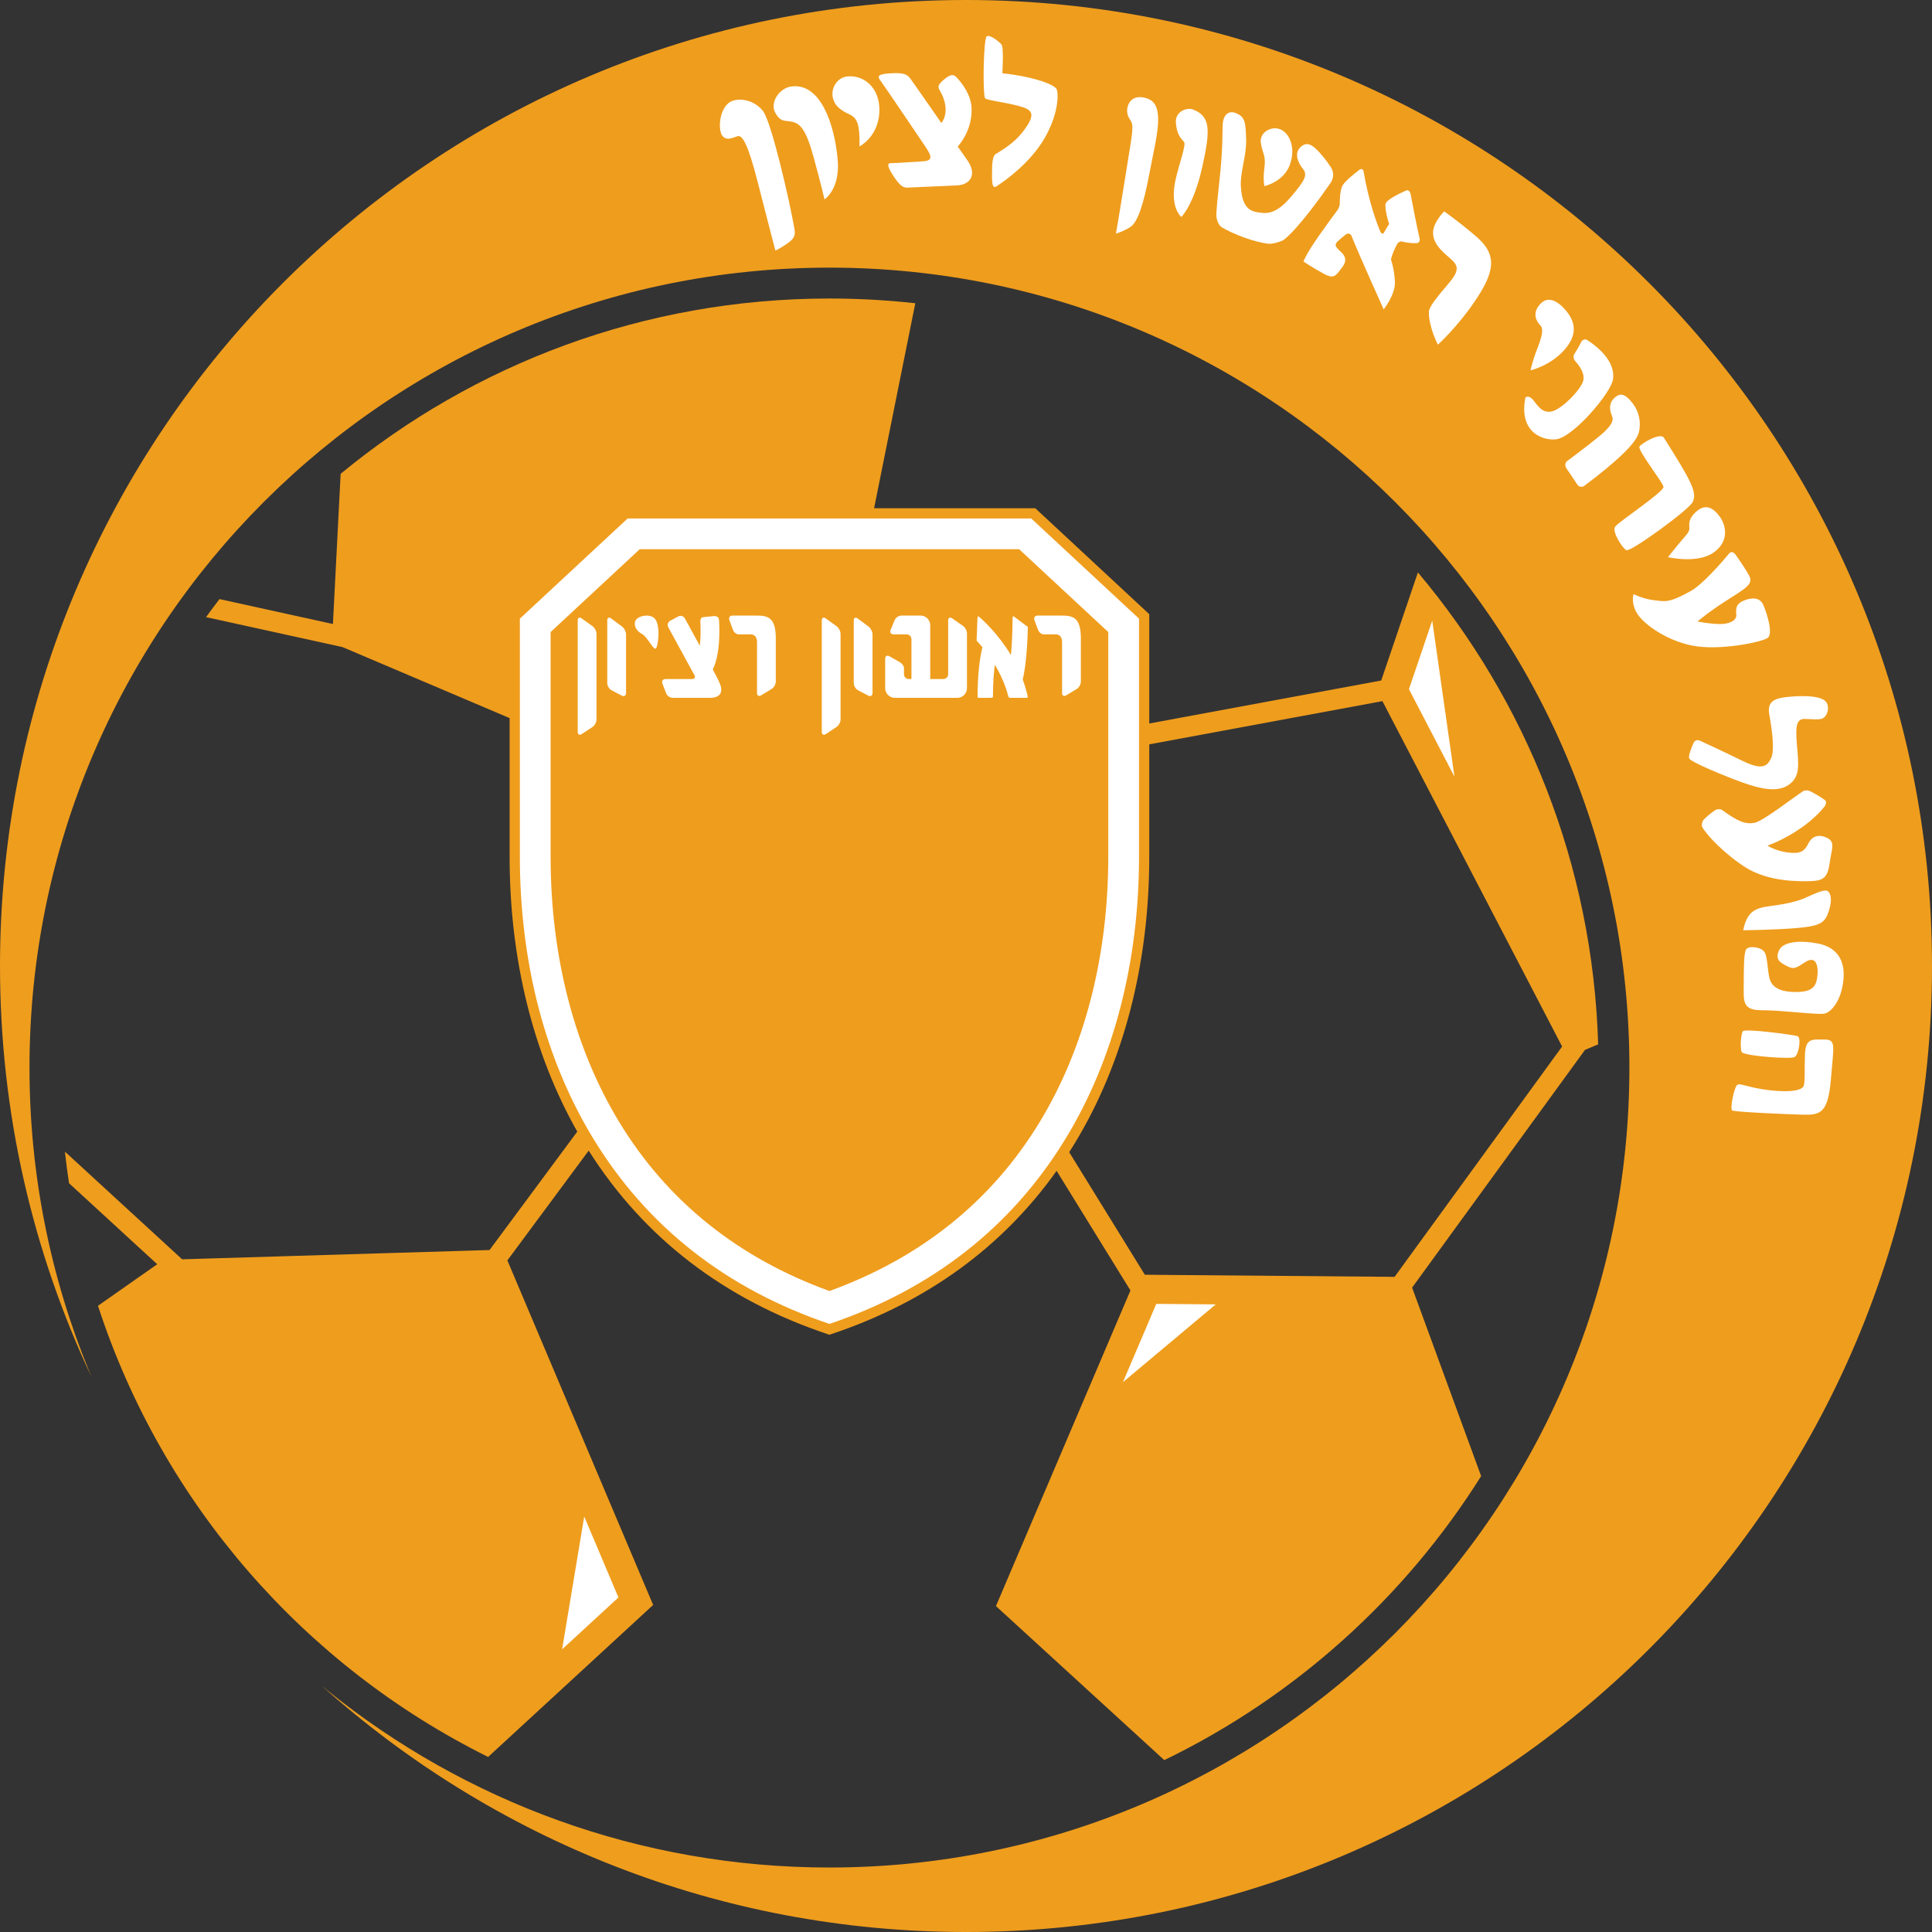 <?xml version="1.0" encoding="UTF-8"?>
<svg xmlns="http://www.w3.org/2000/svg" xmlns:xlink="http://www.w3.org/1999/xlink" width="548.51pt" height="548.51pt" viewBox="0 0 548.51 548.51" version="1.1">
<rect x="0" y="0" width="548.51" height="548.51" fill="#333333" stroke="none"/>
<g id="surface1">
<path style=" stroke:none;fill-rule:nonzero;fill:rgb(93.7%,61.6%,11.4%);fill-opacity:1;" d="M 19.598 335.938 C 19.148 332.961 18.758 329.965 18.43 326.949 L 18.48 327 L 51.656 357.477 L 51.711 357.527 L 138.871 354.895 L 138.992 354.883 L 163.902 321.258 L 163.863 321.223 C 151.305 299.055 144.684 272.184 144.684 243.23 L 144.684 203.883 L 144.535 203.812 L 97.238 183.711 L 96.961 183.656 L 58.652 175.242 L 58.496 175.207 C 59.746 173.477 61.023 171.77 62.324 170.078 L 62.469 170.121 L 94.434 177.145 L 94.523 177.164 L 96.707 134.59 L 96.703 134.523 C 134.43 103.43 182.777 84.75 235.484 84.75 C 243.727 84.75 251.859 85.207 259.867 86.098 L 259.84 86.207 L 248.402 143.086 L 248.164 144.289 L 293.922 144.289 L 326.285 174.371 L 326.285 205.398 L 326.352 205.395 L 392.043 193.219 L 392.137 193.207 L 402.508 162.66 L 402.562 162.523 C 433.234 198.941 452.219 245.527 453.73 296.504 L 453.574 296.57 L 450 298.066 L 449.906 298.188 L 400.969 365.48 L 400.914 365.574 L 420.438 418.895 L 420.512 419.07 C 398.777 453.676 367.605 481.746 330.605 499.684 L 330.539 499.703 L 282.758 455.98 L 320.879 366.52 L 320.941 366.371 L 300.059 332.531 L 299.977 332.418 C 284.496 354.172 262.996 369.75 235.945 378.793 L 235.484 378.945 L 235.023 378.793 C 205.668 368.98 182.852 351.469 167.168 326.727 L 167.125 326.684 L 144.051 357.836 L 144.09 357.938 L 185.434 455.66 L 138.672 498.727 L 138.574 498.805 C 86.41 472.926 46.066 426.805 27.816 370.715 L 27.902 370.664 L 44.637 358.926 L 44.484 358.789 L 19.719 336.039 L 19.598 335.938 M 395.973 362.453 L 443.406 297.234 L 443.492 297.105 L 392.48 199.055 L 392.301 199.09 L 326.34 211.316 L 326.285 211.324 L 326.285 243.23 C 326.285 273.641 318.98 301.754 305.164 324.535 C 304.637 325.402 304.102 326.262 303.559 327.113 L 303.602 327.195 L 325.027 361.91 L 325.098 361.91 L 395.922 362.508 L 395.973 362.453 "/>
<path style=" stroke:none;fill-rule:nonzero;fill:rgb(93.7%,61.6%,11.4%);fill-opacity:1;" d="M 25.996 390.953 C 9.32 355.543 0 315.988 0 274.258 C 0 122.789 122.789 0 274.254 0 C 425.723 0 548.508 122.789 548.508 274.258 C 548.508 425.727 425.723 548.512 274.254 548.512 C 203.938 548.512 139.801 522.047 91.262 478.535 C 91.262 478.535 92.785 479.781 92.945 479.914 C 131.918 511.371 181.504 530.203 235.484 530.203 C 360.914 530.203 462.598 428.523 462.598 303.094 C 462.598 177.664 360.914 75.984 235.484 75.984 C 110.055 75.984 8.375 177.664 8.375 303.094 C 8.375 333.641 14.406 362.781 25.344 389.387 L 25.996 390.953 "/>
<path style=" stroke:none;fill-rule:nonzero;fill:rgb(100%,100%,100%);fill-opacity:1;" d="M 412.93 220.496 C 406.203 207.566 400.977 197.52 400.012 195.664 C 401.004 192.746 404.02 183.855 406.621 176.195 L 412.93 220.496 "/>
<path style=" stroke:none;fill-rule:nonzero;fill:rgb(100%,100%,100%);fill-opacity:1;" d="M 345.16 370.324 C 336.074 370.25 329.137 370.191 328.277 370.184 C 327.113 372.914 323.418 381.59 318.809 392.41 L 345.16 370.324 "/>
<path style=" stroke:none;fill-rule:nonzero;fill:rgb(100%,100%,100%);fill-opacity:1;" d="M 159.586 468.258 C 166.727 461.68 173.062 455.844 175.578 453.527 C 174.387 450.711 170.613 441.789 165.863 430.562 L 159.586 468.258 "/>
<path style=" stroke:none;fill-rule:nonzero;fill:rgb(100%,100%,100%);fill-opacity:1;" d="M 292.777 147.199 C 293.582 147.945 322.484 174.812 323.375 175.641 C 323.375 176.887 323.375 243.23 323.375 243.23 C 323.375 273.109 316.219 300.699 302.676 323.027 C 287.41 348.191 264.801 365.961 235.484 375.867 C 206.172 365.961 183.562 348.191 168.297 323.027 C 154.754 300.699 147.594 273.109 147.594 243.23 C 147.594 243.23 147.594 176.887 147.594 175.641 C 148.484 174.812 177.391 147.945 178.191 147.199 C 179.32 147.199 291.652 147.199 292.777 147.199 M 181.621 155.93 C 177.352 159.902 161.012 175.09 156.324 179.445 C 156.324 187.203 156.324 243.23 156.324 243.23 C 156.324 271.512 163.047 297.539 175.762 318.496 C 189.434 341.035 209.559 357.129 235.484 366.531 C 261.414 357.129 281.539 341.035 295.211 318.496 C 307.926 297.539 314.645 271.512 314.645 243.23 C 314.645 243.23 314.645 187.203 314.645 179.445 C 309.961 175.09 293.621 159.902 289.348 155.93 C 282.152 155.93 188.816 155.93 181.621 155.93 "/>
<path style=" stroke:none;fill-rule:nonzero;fill:rgb(100%,100%,100%);fill-opacity:1;" d="M 271.902 41.598 C 272.457 41 276.109 36.82 275.832 30.652 C 275.66 26.895 273.219 23.73 271.684 22.074 C 270.828 21.156 270.125 20.879 268.195 22.426 C 266.266 23.973 266.215 24.66 266.719 25.523 C 267.336 26.586 268.277 28.328 268.445 30.523 C 268.617 32.742 267.859 34.156 267.262 34.902 L 267.211 34.848 C 263.297 29.215 259.176 23.289 258.516 22.398 C 257.691 21.285 256.895 20.629 253.516 20.781 C 250.141 20.934 248.805 21.266 249.797 22.637 C 251.609 25.141 261.953 40.5 262.719 41.621 C 264.941 44.863 264.52 45.691 261.758 45.816 C 259.684 45.91 255.098 46.316 252.926 46.312 C 251.672 46.309 252.094 47.527 253.52 49.762 C 255.422 52.75 256.445 53.32 257.672 53.266 L 271.863 52.625 C 275.086 52.48 277.734 49.824 274.535 45.355 C 274.168 44.844 273.211 43.473 271.938 41.645 L 271.902 41.598 "/>
<path style=" stroke:none;fill-rule:nonzero;fill:rgb(100%,100%,100%);fill-opacity:1;" d="M 282.883 52.914 C 285.473 51.266 292.512 46.172 296.488 39.363 C 300.328 32.797 300.625 27.043 300.02 25.398 C 299.535 24.094 293.973 21.855 284.57 20.793 C 284.57 20.793 285.062 13.438 284.301 12.59 C 283.539 11.742 281.102 9.773 280.152 10.301 C 279.203 10.828 278.938 27.078 279.703 27.926 C 280.199 28.473 285.672 29.094 289.422 30.141 C 293.031 31.148 294.59 32.27 289.891 38.023 C 287.68 40.727 284.355 42.723 282.715 43.711 C 282.098 44.078 281.691 45.215 281.664 47.98 C 281.637 50.746 281.422 53.848 282.883 52.914 "/>
<path style=" stroke:none;fill-rule:nonzero;fill:rgb(100%,100%,100%);fill-opacity:1;" d="M 325.836 28.008 C 323.379 27.105 321.398 27.645 320.508 29.359 C 319.656 30.996 319.969 32.758 320.762 33.859 C 322.066 35.664 321.559 37.133 319.766 48.438 C 317.977 59.742 316.828 66.324 316.828 66.324 C 316.828 66.324 319.137 65.66 321.02 64.371 C 322.898 63.078 324.617 58.477 326.414 48.816 C 328.215 39.152 331.027 29.91 325.836 28.008 "/>
<path style=" stroke:none;fill-rule:nonzero;fill:rgb(100%,100%,100%);fill-opacity:1;" d="M 335.402 61.594 C 335.402 61.594 338.914 58.207 341.293 47.566 C 343.672 36.922 343.734 33.082 338.758 31.102 C 336.953 30.383 333.594 31.68 333.84 34.805 C 334.086 37.926 334.949 38.984 336.156 40.277 C 336.859 41.031 334.641 46.863 333.711 51.219 C 332.043 59.031 335.402 61.594 335.402 61.594 "/>
<path style=" stroke:none;fill-rule:nonzero;fill:rgb(100%,100%,100%);fill-opacity:1;" d="M 347.117 35.535 C 347.289 32.105 349.16 31.297 351.145 32.223 C 353.555 33.344 353.621 34.84 353.789 39.434 C 353.957 44.031 352.035 48.969 352.293 52.984 C 352.547 57 353.57 59.578 356.543 60.172 C 359.516 60.762 362.133 60.977 366.387 56.027 C 370.637 51.078 371.297 49.602 369.848 47.848 C 368.402 46.098 367.418 43.41 369.25 41.746 C 371.078 40.086 372.625 40.891 375.449 44.246 C 376.512 45.508 377.297 46.617 377.867 47.512 C 378.812 48.996 378.625 50.688 377.738 51.961 C 374.938 55.996 368.621 64.777 364.598 67.996 C 363.77 68.656 361.082 69.293 360.238 69.211 C 356.156 68.801 349.969 66.406 346.867 64.523 C 346.121 64.07 345.199 62.578 345.34 60.41 C 345.457 58.617 345.695 55.828 346.172 51.617 C 347.227 42.316 347.039 37.102 347.117 35.535 M 363.484 36.711 C 360.922 35.664 357.578 37.602 357.953 40.457 C 358.375 43.676 359.496 43.961 358.957 47.809 C 358.539 50.773 358.965 52.84 358.965 52.84 C 358.965 52.84 364.281 51.707 366.121 46.984 C 367.961 42.258 366.258 37.84 363.484 36.711 "/>
<path style=" stroke:none;fill-rule:nonzero;fill:rgb(100%,100%,100%);fill-opacity:1;" d="M 244.031 41.562 C 244.031 41.562 249.332 38.891 249.656 31.852 C 249.98 24.809 245.117 21.195 240.535 21.707 C 237.672 22.027 235.906 24.977 236.422 27.578 C 236.934 30.18 238.867 31.398 241.125 32.453 C 243.383 33.508 244.102 35.145 244.031 41.562 "/>
<path style=" stroke:none;fill-rule:nonzero;fill:rgb(100%,100%,100%);fill-opacity:1;" d="M 224.609 24.559 C 221.188 25.051 218.488 29.195 220.117 32.039 C 221.746 34.887 222.875 34.07 224.977 34.59 C 227.078 35.109 228.77 36.531 230.941 44.438 C 233.113 52.344 234.086 56.613 234.086 56.613 C 234.086 56.613 238.559 53.695 237.832 45.406 C 236.926 35.016 232.832 23.383 224.609 24.559 "/>
<path style=" stroke:none;fill-rule:nonzero;fill:rgb(100%,100%,100%);fill-opacity:1;" d="M 220.133 71.117 C 220.449 71.078 222.902 69.723 224.438 68.418 C 225.914 67.16 225.719 65.988 225.508 64.766 C 224.254 57.445 219 34.352 216.539 31.406 C 213.547 27.828 208.762 27.684 206.871 29.227 C 204.023 31.551 203.895 37.137 205.121 38.609 C 206.344 40.082 208.078 39.059 209.422 38.66 C 210.766 38.266 212.371 40.969 215.051 51.434 C 217.727 61.898 220.133 71.117 220.133 71.117 "/>
<path style=" stroke:none;fill-rule:nonzero;fill:rgb(100%,100%,100%);fill-opacity:1;" d="M 380.379 57.664 C 380.383 56.336 380.484 54.105 381.07 52.84 C 381.672 51.543 384.5 49.297 385.996 48.164 C 386.555 47.742 387.047 48.184 387.105 48.531 C 388.602 57.27 390.824 63.215 391.867 65.695 C 392.227 66.555 392.746 66.375 392.906 66.074 C 393.609 64.738 394.391 63.598 394.391 63.598 C 393.91 62.297 393.215 59.441 393.355 57.953 C 393.465 56.781 397.27 54.945 399.164 54.102 C 399.797 53.82 400.328 54.266 400.516 55.266 C 401.047 58.098 402.172 64.008 403.062 67.801 C 403.152 68.184 402.969 68.973 402.305 69.02 C 401.387 69.082 399.883 69.051 397.906 68.551 C 397.68 68.492 396.992 68.699 396.688 69.258 C 396.141 70.254 395.309 71.949 394.902 73.656 C 394.902 73.656 395.816 76.102 396.027 79.871 C 396.238 83.641 392.832 87.824 392.832 87.824 C 392.832 87.824 386.188 73.141 383.652 66.855 C 383.484 66.438 382.738 66.055 382.051 66.598 C 381.379 67.125 380.496 67.852 379.621 68.664 C 379.391 68.879 379.035 69.57 379.277 69.945 C 379.52 70.316 379.902 70.816 380.484 71.324 C 381.641 72.332 382.742 73.699 381.031 75.922 C 379.328 78.145 378.832 79.316 375.984 77.801 C 373.141 76.285 370.051 74.246 370.051 74.246 C 370.051 74.246 370.773 72.152 374.52 66.84 C 376.961 63.379 378.715 60.992 379.645 59.75 C 380.141 59.086 380.379 58.312 380.379 57.664 "/>
<path style=" stroke:none;fill-rule:nonzero;fill:rgb(100%,100%,100%);fill-opacity:1;" d="M 410.004 60.023 C 410.004 60.023 406.852 63.113 406.859 66.059 C 406.867 69.004 409 71.059 411.59 73.246 C 414.176 75.434 414.445 76.793 411.086 80.695 C 407.727 84.602 406.301 86.57 405.801 87.879 C 405.301 89.188 406.172 93.844 408.227 97.852 C 408.227 97.852 414.102 92.621 419.457 84.41 C 424.812 76.203 424.594 71.801 418.977 67.031 C 413.363 62.266 410.004 60.023 410.004 60.023 "/>
<path style=" stroke:none;fill-rule:nonzero;fill:rgb(100%,100%,100%);fill-opacity:1;" d="M 437.488 86.109 C 439.484 84.137 442.062 85.277 444.359 87.914 C 446.66 90.551 448.449 94.227 444.398 99.035 C 440.344 103.848 434.539 105.137 434.539 105.137 C 434.539 105.137 435.027 102.594 436.438 98.996 C 437.844 95.398 438.285 93.367 437.289 92.348 C 436.297 91.328 434.707 88.859 437.488 86.109 "/>
<path style=" stroke:none;fill-rule:nonzero;fill:rgb(100%,100%,100%);fill-opacity:1;" d="M 457.598 117.91 C 458.047 118.973 458.098 120.055 455.652 122.438 C 453.715 124.324 447.406 129.051 444.891 130.918 C 444.238 131.402 444.363 132.441 444.637 132.832 C 445.82 134.559 447.082 136.461 447.859 137.648 C 448.328 138.359 449.367 138.258 449.73 137.984 C 459.582 130.59 464.543 125.676 465.266 122.812 C 466.02 119.848 465.281 116.789 463.594 114.594 C 461.816 112.281 460.512 111.539 459.102 112.395 C 457.691 113.246 456.371 114.996 457.598 117.91 "/>
<path style=" stroke:none;fill-rule:nonzero;fill:rgb(100%,100%,100%);fill-opacity:1;" d="M 441.949 124.691 C 438.531 125.215 431.059 123.148 433.074 112.867 C 433.074 112.867 433.836 112.082 435.039 113.301 C 436.238 114.52 437.52 117.438 440.496 116.828 C 443.477 116.219 449.16 110.266 449.539 107.891 C 449.867 105.836 448.543 104.039 447.059 102.309 C 446.828 102.035 446.582 101.152 446.914 100.617 C 447.484 99.707 448.363 98.246 448.969 96.996 C 449.176 96.578 449.941 96.09 450.668 96.559 C 453.176 98.191 458.758 102.438 457.934 107.719 C 457.32 111.641 446.781 123.953 441.949 124.691 "/>
<path style=" stroke:none;fill-rule:nonzero;fill:rgb(100%,100%,100%);fill-opacity:1;" d="M 461.77 156.215 C 463.09 156.66 479.398 144.824 480.559 142.547 C 481.973 139.77 479.906 136.199 472.383 124.258 C 471.422 122.73 466.055 125.809 465.457 126.797 C 464.859 127.781 472.031 136.84 472.281 138.203 C 472.531 139.566 459.535 148.121 458.539 149.539 C 457.547 150.961 460.762 155.871 461.77 156.215 "/>
<path style=" stroke:none;fill-rule:nonzero;fill:rgb(100%,100%,100%);fill-opacity:1;" d="M 473.551 158.18 C 473.551 158.18 481.59 160.07 486.23 157.047 C 490.875 154.02 490.246 149.418 488.254 146.676 C 486.266 143.934 484.066 143.039 481.602 145.23 C 479.141 147.426 479.617 148.918 479.633 150.07 C 479.645 151.223 478.203 152.402 476.594 154.414 C 474.938 156.484 473.551 158.18 473.551 158.18 "/>
<path style=" stroke:none;fill-rule:nonzero;fill:rgb(100%,100%,100%);fill-opacity:1;" d="M 492.84 157.609 C 492.215 156.715 491.469 156.477 490.953 157.098 C 488.891 159.574 483.402 165.945 479.93 167.855 C 473.742 171.254 472.82 170.777 469.633 170.414 C 466.445 170.051 463.789 168.668 463.789 168.668 C 463.789 168.668 462.98 170.715 464.527 173.727 C 466.074 176.742 472.586 181.695 480.34 183.27 C 488.094 184.84 500.191 182.312 501.859 181.105 C 503.527 179.895 501.566 173.938 500.625 171.758 C 499.684 169.578 497.367 169.539 495.031 170.531 C 492.695 171.523 492.824 173.02 492.953 174.516 C 493.086 176.012 491.312 177.168 488.324 177.168 C 485.336 177.168 481.949 176.441 481.949 176.441 C 481.949 176.441 484.824 173.914 490.086 170.551 C 495.344 167.188 497.84 165.891 496.691 163.605 C 495.938 162.102 494.047 159.332 492.84 157.609 "/>
<path style=" stroke:none;fill-rule:nonzero;fill:rgb(100%,100%,100%);fill-opacity:1;" d="M 516.891 204.141 C 518.781 203.82 519.574 200.906 518.488 199.34 C 517.402 197.773 513.348 197.41 508.887 197.742 C 504.426 198.074 501.551 198.664 502.312 202.844 C 503.078 207.023 503.883 212.957 502.863 215.164 C 501.844 217.367 500.562 218.887 494.754 216.035 C 490.402 213.898 485.055 211.406 482.652 210.293 C 481.852 209.926 481.121 210.23 480.797 210.965 C 480.164 212.391 479.277 214.617 479.574 215.32 C 480.023 216.383 490.031 220.48 494.773 222.18 C 499.52 223.879 504.648 225.137 507.898 222.766 C 511.148 220.395 510.633 217.16 510.168 211.555 C 509.703 205.949 510.035 204.008 512.504 204.117 C 514.977 204.223 516.004 204.289 516.891 204.141 "/>
<path style=" stroke:none;fill-rule:nonzero;fill:rgb(100%,100%,100%);fill-opacity:1;" d="M 517.922 229.078 C 518.5 228.363 518.559 227.555 518.246 227.289 C 517.258 226.441 515.074 225.195 513.773 224.566 C 513.312 224.344 512.406 224.316 511.945 224.609 C 509.113 226.422 500.469 233.203 498.105 233.609 C 495.516 234.055 493.469 233.281 488.863 229.93 C 488.586 229.727 487.535 229.59 486.891 230.047 C 485.887 230.758 484.434 231.859 483.613 232.809 C 483.262 233.219 483.055 234.367 483.227 234.703 C 484.43 237.07 490.004 242.773 495.656 246.309 C 502.113 250.348 510.672 250.281 514.285 250.148 C 517.898 250.016 518.918 248.867 519.465 244.969 C 520.012 241.07 521.059 239.148 518.934 237.992 C 516.809 236.836 514.582 237.066 513.418 239.449 C 512.254 241.832 510.996 242.457 507.555 242.027 C 504.117 241.602 501.797 240.078 501.797 240.078 C 501.797 240.078 506.441 238.535 511.566 234.902 C 514.852 232.566 516.887 230.363 517.922 229.078 "/>
<path style=" stroke:none;fill-rule:nonzero;fill:rgb(100%,100%,100%);fill-opacity:1;" d="M 518.727 252.898 C 517.758 252.512 514.992 253.781 512.754 254.809 C 510.512 255.836 507.348 256.633 502.59 257.234 C 497.836 257.836 496.004 259.078 494.898 264.102 C 494.898 264.102 504.328 264.027 510.785 263.418 C 517.242 262.805 518.195 261.746 519.254 258.527 C 520.312 255.309 519.695 253.281 518.727 252.898 "/>
<path style=" stroke:none;fill-rule:nonzero;fill:rgb(100%,100%,100%);fill-opacity:1;" d="M 501.035 270.43 C 500.199 268.832 496.57 268.445 495.797 269.457 C 495.027 270.469 495.09 275.133 495.059 279.734 C 495.027 284.34 494.68 286.844 500.273 286.816 C 505.863 286.789 516.129 288.199 518.035 287.762 C 519.941 287.324 522.793 284.082 523.363 278.188 C 523.938 272.289 521.219 268.816 515.984 267.844 C 510.746 266.871 506.094 267.352 505.016 269.938 C 503.938 272.523 505.461 273.344 507.535 274.375 C 509.609 275.402 510.32 274.488 512.738 273.016 C 515.16 271.543 516.266 273.461 516.004 276.695 C 515.742 279.93 514.797 281.652 509.781 281.633 C 504.762 281.609 502.801 279.969 502.277 277.332 C 501.758 274.691 501.777 271.848 501.035 270.43 "/>
<path style=" stroke:none;fill-rule:nonzero;fill:rgb(100%,100%,100%);fill-opacity:1;" d="M 502.613 309.551 C 508.914 310.242 511.305 309.395 511.938 308.566 C 512.57 307.738 512.254 303.785 512.453 299.203 C 512.652 294.621 514.629 295.133 517.984 295.137 C 521.344 295.137 520.594 296.836 519.801 306.434 C 519.008 316.035 516.797 316.59 511.895 316.469 C 506.996 316.348 492.477 315.691 491.785 315.277 C 491.094 314.863 492.309 308.785 493.172 308.047 C 494 307.336 496.312 308.859 502.613 309.551 M 509.488 300.109 C 510.676 299.48 511.465 294.578 510.359 294.184 C 509.254 293.789 495.445 291.949 494.812 292.777 C 494.184 293.605 493.941 298.484 494.656 298.863 C 496.59 299.891 508.305 300.742 509.488 300.109 "/>
<path style=" stroke:none;fill-rule:nonzero;fill:rgb(100%,100%,100%);fill-opacity:1;" d="M 246.617 177.906 C 247.223 178.355 247.719 179.344 247.719 180.098 L 247.719 196.75 C 247.719 197.508 247.172 197.84 246.5 197.488 L 243.602 195.973 C 242.934 195.621 242.387 194.719 242.387 193.961 L 242.387 176.141 C 242.387 175.383 242.883 175.133 243.488 175.582 L 246.617 177.906 "/>
<path style=" stroke:none;fill-rule:nonzero;fill:rgb(100%,100%,100%);fill-opacity:1;" d="M 237.531 177.801 C 238.145 178.242 238.645 179.223 238.645 179.977 L 238.645 204.266 C 238.645 205.023 238.129 205.98 237.496 206.398 L 234.461 208.402 C 233.828 208.816 233.312 208.539 233.312 207.781 L 233.312 176.141 C 233.312 175.383 233.812 175.125 234.426 175.566 L 237.531 177.801 "/>
<path style=" stroke:none;fill-rule:nonzero;fill:rgb(100%,100%,100%);fill-opacity:1;" d="M 176.641 177.906 C 177.246 178.355 177.742 179.344 177.742 180.098 L 177.742 196.75 C 177.742 197.508 177.195 197.84 176.523 197.488 L 173.625 195.973 C 172.957 195.621 172.406 194.719 172.406 193.961 L 172.406 176.141 C 172.406 175.383 172.906 175.133 173.512 175.582 L 176.641 177.906 "/>
<path style=" stroke:none;fill-rule:nonzero;fill:rgb(100%,100%,100%);fill-opacity:1;" d="M 168.242 177.801 C 168.855 178.242 169.355 179.223 169.355 179.977 L 169.355 204.266 C 169.355 205.023 168.84 205.98 168.211 206.398 L 165.168 208.402 C 164.539 208.816 164.02 208.539 164.02 207.781 L 164.02 176.141 C 164.02 175.383 164.523 175.125 165.137 175.566 L 168.242 177.801 "/>
<path style=" stroke:none;fill-rule:nonzero;fill:rgb(100%,100%,100%);fill-opacity:1;" d="M 198.676 183.32 L 194.434 175.566 C 194.074 174.902 193.23 174.652 192.566 175.012 L 190.289 176.234 C 189.621 176.594 189.375 177.43 189.734 178.094 L 195.25 188.207 C 195.613 188.871 196.875 191.172 197.188 191.746 C 197.504 192.32 197.141 192.789 196.383 192.789 L 188.941 192.789 C 188.184 192.789 187.789 193.367 188.059 194.074 L 189.121 196.84 C 189.391 197.547 190.23 198.125 190.988 198.125 L 201.535 198.125 C 203.84 198.125 204.949 197.145 204.75 195.457 C 204.629 194.426 204.145 193.457 203.184 191.602 C 203.012 191.27 202.723 190.742 202.359 190.074 L 202.391 189.996 C 204.445 185.805 204.32 179.086 204.148 176.18 C 204.082 175.301 203.738 174.887 202.621 174.91 L 199.867 175.199 C 199.23 175.207 198.801 175.512 198.836 176.543 C 198.957 178.523 198.941 180.969 198.699 183.164 L 198.676 183.32 "/>
<path style=" stroke:none;fill-rule:nonzero;fill:rgb(100%,100%,100%);fill-opacity:1;" d="M 277.543 197.73 C 277.551 190.875 278.262 186.418 278.906 183.781 L 278.887 183.734 C 278.32 183.043 277.77 182.422 277.262 181.871 L 277.52 175.359 C 277.543 174.918 277.77 174.922 277.973 175.121 C 279.293 176.254 283.41 180.035 286.934 185.848 L 287.008 185.969 C 287.254 183.395 287.449 179.996 287.48 175.602 C 287.441 175.07 287.617 174.766 288.027 175.16 L 291.812 177.996 C 291.637 186.262 290.875 190.77 290.363 192.926 L 290.383 192.98 C 290.93 194.473 291.398 196.039 291.758 197.684 C 291.82 197.988 291.715 198.125 291.367 198.125 L 286.836 198.125 C 286.547 198.125 286.348 197.973 286.281 197.719 C 285.414 194.375 284.02 191.379 282.488 188.816 L 282.441 188.742 C 282.145 190.988 281.918 193.922 281.91 197.641 C 281.91 197.926 281.91 198.117 281.426 198.113 L 277.906 198.121 C 277.59 198.109 277.527 198.004 277.543 197.73 "/>
<path style=" stroke:none;fill-rule:nonzero;fill:rgb(100%,100%,100%);fill-opacity:1;" d="M 306.867 193.516 C 306.867 194.273 306.34 195.211 305.691 195.605 L 302.711 197.41 C 302.062 197.805 301.531 197.508 301.531 196.75 L 301.531 182.359 C 301.559 180.664 300.656 180.059 299.59 180.098 C 299.59 180.098 296.871 180.098 296.27 180.098 C 295.672 180.098 294.965 179.52 294.703 178.809 L 293.684 176.055 C 293.422 175.344 293.824 174.766 294.582 174.766 L 301.262 174.766 C 304.719 174.723 306.84 175.391 306.867 181.148 L 306.867 193.516 "/>
<path style=" stroke:none;fill-rule:nonzero;fill:rgb(100%,100%,100%);fill-opacity:1;" d="M 220.254 193.516 C 220.254 194.273 219.727 195.211 219.078 195.605 L 216.098 197.41 C 215.449 197.805 214.922 197.508 214.922 196.75 L 214.922 182.359 C 214.945 180.664 214.047 180.059 212.977 180.098 C 212.977 180.098 210.258 180.098 209.656 180.098 C 209.059 180.098 208.352 179.52 208.09 178.809 L 207.07 176.055 C 206.809 175.344 207.215 174.766 207.969 174.766 L 214.652 174.766 C 218.105 174.723 220.23 175.391 220.254 181.148 L 220.254 193.516 "/>
<path style=" stroke:none;fill-rule:nonzero;fill:rgb(100%,100%,100%);fill-opacity:1;" d="M 251.309 195.375 C 251.309 196.887 252.547 198.125 254.059 198.125 L 271.777 198.125 C 273.289 198.125 274.527 196.887 274.527 195.375 L 274.527 179.855 C 274.527 179.098 274.02 178.129 273.402 177.695 L 270.32 175.551 C 269.699 175.117 269.195 175.383 269.195 176.141 L 269.195 191.414 C 269.195 192.172 268.574 192.789 267.82 192.789 L 264.234 192.789 L 264.102 192.793 L 264.102 177.512 C 264.102 176 262.863 174.766 261.352 174.766 L 255.926 174.766 C 255.172 174.766 254.312 175.336 254.02 176.031 L 252.844 178.832 C 252.547 179.527 252.926 180.098 253.684 180.098 L 257.391 180.098 C 258.148 180.098 258.766 180.719 258.766 181.473 L 258.766 192.789 L 258.02 192.789 C 257.262 192.789 256.645 192.172 256.645 191.414 C 256.645 191.414 256.645 190.172 256.645 189.637 C 256.645 189.102 256.105 188.359 255.449 187.988 L 252.504 186.312 C 251.848 185.941 251.309 186.254 251.309 187.012 L 251.309 195.375 "/>
<path style=" stroke:none;fill-rule:nonzero;fill:rgb(100%,100%,100%);fill-opacity:1;" d="M 186.078 184.18 C 186.809 184.18 187.715 177.449 185.836 175.57 C 184.379 174.117 181.105 174.844 180.438 176.18 C 179.773 177.512 180.68 179.148 182.195 179.938 C 183.711 180.723 185.289 184.18 186.078 184.18 "/>
</g>
</svg>
